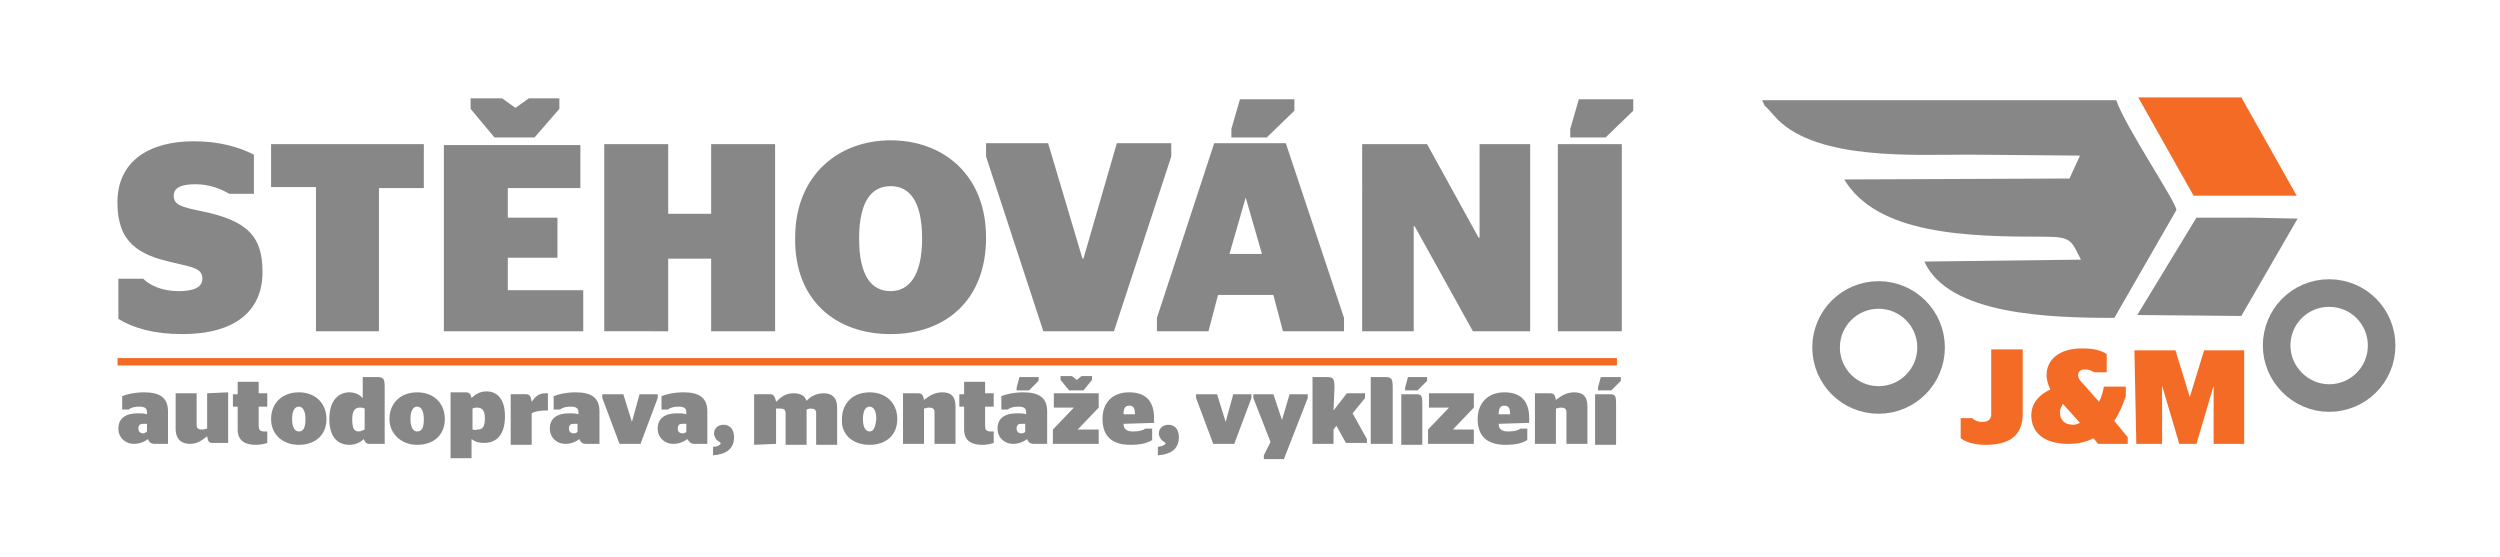 <?xml version="1.0" encoding="utf-8"?>
<!-- Generator: Adobe Illustrator 22.0.0, SVG Export Plug-In . SVG Version: 6.00 Build 0)  -->
<svg version="1.1" id="Vrstva_1" xmlns="http://www.w3.org/2000/svg" xmlns:xlink="http://www.w3.org/1999/xlink" x="0px" y="0px"
	 viewBox="0 0 261.9 58.3" style="enable-background:new 0 0 261.9 58.3;" xml:space="preserve">
<style type="text/css">
	.st0{fill:#868786;}
	.st1{fill:#F46B26;}
	.st2{fill:none;stroke:#F46B26;stroke-width:0.175;stroke-miterlimit:22.926;}
	.st3{fill:none;stroke:#868786;stroke-width:2.89;stroke-miterlimit:22.926;}
</style>
<g>
	<path class="st0" d="M164.5,14.4h3.7l2.9-2.8v-1.2h-5.7l-0.9,3.1V14.4z M169.9,34.7V15.1h-6.7v19.6
		C163.2,34.7,169.9,34.7,169.9,34.7z M142.7,34.7h5.4v-11h0.1l6.1,11h6V15.1H155v9.8h-0.1l-5.4-9.8h-6.8V34.7z M130.5,20.7
		L130.5,20.7l1.7,5.9h-3.4L130.5,20.7z M129,14.4h3.7l2.9-2.8v-1.2h-5.7l-0.9,3.1V14.4z M121.4,34.7h5.2l1-3.8h5.8l1,3.8h6.4v-1.4
		l-6.1-18.3h-7.5l-6,18.3V34.7z M109.3,34.7h7.4l6-18.3V15H117l-3.5,12.1h-0.1L109.8,15h-6.5v1.4L109.3,34.7z M93.3,30.5
		c-2,0-3.3-1.6-3.3-5.5s1.3-5.5,3.3-5.5c2,0,3.3,1.6,3.3,5.5S95.2,30.5,93.3,30.5z M93.3,35c5.7,0,10-3.5,10-10.1s-4.5-10.2-10-10.2
		c-5.5,0-10,3.7-10,10.2C83.2,31.4,87.5,35,93.3,35z M70,34.7v-7.6h4.5v7.6h6.7V15.1h-6.7v7.3H70v-7.3h-6.7v19.6
		C63.4,34.7,70,34.7,70,34.7z M46.5,34.7h14.6v-4.3h-7.9v-3.4h5.2v-4.2h-5.2v-3.1h7.6v-4.5H46.5L46.5,34.7L46.5,34.7z M58.6,10.3
		h-3.2l-1.4,1l-1.4-1h-3.3v1.1l2.5,3H56l2.6-3V10.3z M39.7,34.7v-15h4.7v-4.6h-16v4.5h4.7v15.1H39.7z M19.1,35
		c5.5,0,8.4-2.4,8.4-6.5c0-3.7-1.5-5.4-6.5-6.4c-1.9-0.4-2.8-0.6-2.8-1.6c0-0.8,0.7-1.2,2.3-1.2c1.4,0,2.7,0.5,3.5,1h2.6v-4.1
		c-1.6-0.8-3.6-1.4-6.3-1.4c-4.7,0-8,2.1-8,6.4c0,4.2,2.2,5.5,5.8,6.3c2.1,0.5,3.1,0.6,3.1,1.7c0,0.9-0.9,1.3-2.5,1.3
		c-1.7,0-3-0.6-3.7-1.3h-2.6v4.2C14,34.4,16.2,35,19.1,35z"/>
	<path class="st0" d="M169.3,46.5v-4.2c0-0.9-0.1-1-0.7-1h-1.5v5.3H169.3z M168.8,40.9l1-1v-0.4h-2.1l-0.3,1.1v0.3
		C167.4,40.9,168.8,40.9,168.8,40.9z M163,46.5v-3.7c0.1,0,0.3-0.1,0.5-0.1c0.4,0,0.6,0.1,0.6,0.5v3.3h2.2v-3.9
		c0-1.2-0.6-1.5-1.4-1.5c-0.8,0-1.4,0.4-1.9,0.8c-0.1-0.6-0.3-0.7-0.6-0.7h-1.6v5.3L163,46.5L163,46.5z M157.6,42.5
		c0.4,0,0.6,0.2,0.6,0.9H157C157,42.6,157.3,42.5,157.6,42.5z M160.2,44.3c0-0.1,0-0.2,0-0.5c0-1.8-0.9-2.7-2.6-2.7
		s-2.8,1.1-2.8,2.8c0,1.7,0.9,2.7,2.9,2.7c1.2,0,1.8-0.2,2.3-0.5v-1.2h-0.7c-0.3,0.2-0.7,0.3-1.3,0.3c-0.6,0-1-0.2-1-0.8L160.2,44.3
		L160.2,44.3z M149.6,46.5h4.8V45h-2.2l2.2-2.3v-1.5h-4.7v1.5h2.1l-2.2,2.3L149.6,46.5L149.6,46.5z M149,46.5v-4.2
		c0-0.9-0.1-1-0.7-1h-1.5v5.3H149z M148.5,40.9l1-1v-0.4h-2l-0.3,1.1v0.3C147.2,40.9,148.5,40.9,148.5,40.9z M145.9,46.5v-5.9
		c0-0.9-0.1-1.1-0.8-1.1h-1.5v7H145.9z M139.8,40.6c0-0.9-0.1-1.1-0.8-1.1h-1.5v7h2.2V45l0.3-0.4l1,1.8h2.2V46l-1.5-2.7l1.3-1.6
		v-0.5h-1.9l-1.4,1.8L139.8,40.6L139.8,40.6z M132.4,48.1h2.1l2.5-6.4v-0.4h-1.9l-0.8,2.7h0l-0.9-2.7h-2.1v0.4l1.8,4.6l-0.7,1.4
		L132.4,48.1L132.4,48.1z M127.1,46.5h2.2l1.8-4.8v-0.4h-1.9l-0.8,2.9h0l-0.9-2.9h-2.2v0.4L127.1,46.5z M121.3,46.8v0.9
		c1.4-0.1,2.2-0.7,2.2-1.9c0-0.9-0.5-1.3-1.1-1.3c-0.6,0-1,0.4-1,0.9c0,0.3,0.2,0.6,0.3,0.7c0.2,0.2,0.4,0.2,0.4,0.4
		C122,46.6,121.7,46.8,121.3,46.8z M118.3,42.5c0.4,0,0.6,0.2,0.6,0.9h-1.2C117.7,42.6,118,42.5,118.3,42.5z M120.9,44.3
		c0-0.1,0-0.2,0-0.5c0-1.8-0.9-2.7-2.6-2.7c-1.8,0-2.8,1.1-2.8,2.8c0,1.7,0.9,2.7,2.9,2.7c1.2,0,1.8-0.2,2.3-0.5v-1.2H120
		c-0.3,0.2-0.7,0.3-1.3,0.3c-0.6,0-1-0.2-1-0.8L120.9,44.3L120.9,44.3z M110.3,46.5h4.8V45h-2.2l2.2-2.3v-1.5h-4.7v1.5h2.1l-2.2,2.3
		L110.3,46.5L110.3,46.5z M114.4,39.4h-1.1l-0.5,0.4l-0.5-0.4h-1.2v0.4l0.9,1.1h1.5l0.9-1.1L114.4,39.4L114.4,39.4z M107,45.4
		c-0.2,0-0.5-0.1-0.5-0.5c0-0.4,0.2-0.5,0.5-0.5c0.1,0,0.3,0,0.4,0v0.8C107.4,45.3,107.2,45.4,107,45.4z M107.8,40.9l1-1v-0.4h-2
		l-0.3,1.1v0.3C106.5,40.9,107.8,40.9,107.8,40.9z M108.3,46.5h1.4v-3.4c0-1.4-0.8-2-2.5-2c-1,0-1.8,0.2-2.3,0.4v1.4h0.7
		c0.2-0.2,0.6-0.3,1.1-0.3c0.6,0,0.8,0.2,0.8,0.6v0.2c-0.3-0.1-0.6-0.1-1-0.1c-1.2,0-2,0.5-2,1.6c0,1,0.8,1.6,1.6,1.6
		c0.6,0,1.1-0.2,1.5-0.5C107.7,46.3,107.9,46.5,108.3,46.5z M100.5,42.6h0.5V45c0,1.2,0.8,1.6,1.9,1.6c0.5,0,0.9-0.1,1.2-0.2v-1.2
		h-0.3c-0.5,0-0.6-0.2-0.6-0.6v-2h0.9v-1.4h-0.9V40h-2.2v1.3h-0.5L100.5,42.6L100.5,42.6z M96.8,46.5v-3.7c0.1,0,0.3-0.1,0.5-0.1
		c0.4,0,0.6,0.1,0.6,0.5v3.3h2.2v-3.9c0-1.2-0.6-1.5-1.4-1.5s-1.4,0.4-1.9,0.8c-0.1-0.6-0.3-0.7-0.6-0.7h-1.6v5.3L96.8,46.5
		L96.8,46.5z M91.1,45.2c-0.4,0-0.7-0.4-0.7-1.3s0.3-1.3,0.7-1.3c0.4,0,0.7,0.4,0.7,1.3C91.7,44.8,91.5,45.2,91.1,45.2z M91.1,46.6
		c1.7,0,2.9-1,2.9-2.7c0-1.7-1.2-2.8-2.9-2.8c-1.7,0-2.9,1.1-2.9,2.8C88.1,45.5,89.3,46.6,91.1,46.6z M81.3,46.5v-3.7
		c0.1,0,0.2,0,0.4,0c0.4,0,0.6,0.1,0.6,0.5v3.3h2.2v-3.7c0.1,0,0.2-0.1,0.4-0.1c0.4,0,0.6,0.1,0.6,0.5v3.3h2.2v-3.9
		c0-1.1-0.6-1.5-1.4-1.5c-0.7,0-1.4,0.3-1.8,0.8c-0.2-0.6-0.7-0.8-1.4-0.8c-0.8,0-1.3,0.4-1.8,0.9c-0.1-0.6-0.3-0.8-0.6-0.8H79v5.3
		L81.3,46.5L81.3,46.5z M74.7,46.8v0.9c1.4-0.1,2.2-0.7,2.2-1.9c0-0.9-0.5-1.3-1.1-1.3c-0.6,0-1,0.4-1,0.9c0,0.3,0.2,0.6,0.3,0.7
		c0.2,0.2,0.4,0.2,0.4,0.4C75.4,46.6,75.2,46.8,74.7,46.8z M71.5,45.4c-0.2,0-0.5-0.1-0.5-0.5c0-0.4,0.2-0.5,0.5-0.5
		c0.1,0,0.3,0,0.4,0v0.8C71.9,45.3,71.7,45.4,71.5,45.4z M72.7,46.5h1.4v-3.4c0-1.4-0.8-2-2.5-2c-1,0-1.8,0.2-2.3,0.4v1.4H70
		c0.2-0.2,0.6-0.3,1.1-0.3c0.6,0,0.8,0.2,0.8,0.6v0.2c-0.3-0.1-0.6-0.1-1-0.1c-1.2,0-2,0.5-2,1.6c0,1,0.8,1.6,1.6,1.6
		c0.6,0,1.1-0.2,1.5-0.5C72.2,46.3,72.4,46.5,72.7,46.5z M64.9,46.5h2.2l1.8-4.8v-0.4H67l-0.8,2.9h0l-0.9-2.9h-2.2v0.4L64.9,46.5z
		 M60.1,45.4c-0.2,0-0.5-0.1-0.5-0.5c0-0.4,0.2-0.5,0.5-0.5c0.1,0,0.3,0,0.4,0v0.8C60.5,45.3,60.3,45.4,60.1,45.4z M61.4,46.5h1.4
		v-3.4c0-1.4-0.8-2-2.5-2c-1,0-1.8,0.2-2.3,0.4v1.4h0.7c0.2-0.2,0.6-0.3,1.1-0.3c0.6,0,0.8,0.2,0.8,0.6v0.2c-0.3-0.1-0.6-0.1-1-0.1
		c-1.2,0-2,0.5-2,1.6c0,1,0.8,1.6,1.6,1.6c0.6,0,1.1-0.2,1.5-0.5C60.8,46.3,61,46.5,61.4,46.5z M57.2,43h0.2v-1.8
		c-0.1,0-0.2,0-0.3,0c-0.6,0-1,0.3-1.4,0.9c-0.1-0.7-0.3-0.8-0.6-0.8h-1.6v5.3h2.2v-3.3C56,43.1,56.6,43,57.2,43z M49.5,45v-2.2
		c0.2-0.1,0.3-0.1,0.5-0.1c0.4,0,0.8,0.2,0.8,1.1c0,1-0.3,1.2-0.8,1.2C49.7,45.1,49.6,45,49.5,45z M50.7,46.4c1.2,0,2.2-0.7,2.2-2.8
		c0-2-1-2.6-1.9-2.6c-0.7,0-1.2,0.3-1.6,0.7c-0.1-0.5-0.3-0.6-0.6-0.6h-1.6v6.9h2.2v-2C49.8,46.3,50.2,46.4,50.7,46.4z M43.7,45.2
		c-0.4,0-0.7-0.4-0.7-1.3s0.3-1.3,0.7-1.3c0.4,0,0.7,0.4,0.7,1.3S44.2,45.2,43.7,45.2z M43.7,46.6c1.7,0,2.9-1,2.9-2.7
		c0-1.7-1.2-2.8-2.9-2.8c-1.7,0-2.9,1.1-2.9,2.8C40.8,45.5,42.1,46.6,43.7,46.6z M37.6,45.2c-0.5,0-0.7-0.3-0.7-1.3
		c0-1,0.4-1.2,0.8-1.2c0.2,0,0.3,0,0.5,0.1V45C37.9,45.1,37.8,45.2,37.6,45.2z M38.7,46.5h1.6v-5.9c0-0.9-0.1-1.1-0.8-1.1H38v2.2
		c-0.3-0.3-0.7-0.6-1.4-0.6c-1,0-2.1,0.7-2.1,2.8c0,1.9,0.9,2.7,2.1,2.7c0.7,0,1.2-0.3,1.5-0.6C38.3,46.4,38.4,46.5,38.7,46.5z
		 M31.3,45.2c-0.4,0-0.7-0.4-0.7-1.3s0.3-1.3,0.7-1.3c0.4,0,0.7,0.4,0.7,1.3S31.8,45.2,31.3,45.2z M31.3,46.6c1.7,0,2.9-1,2.9-2.7
		c0-1.7-1.2-2.8-2.9-2.8c-1.7,0-2.9,1.1-2.9,2.8C28.4,45.5,29.6,46.6,31.3,46.6z M24.4,42.6h0.5V45c0,1.2,0.8,1.6,1.9,1.6
		c0.5,0,0.9-0.1,1.2-0.2v-1.2h-0.3c-0.5,0-0.6-0.2-0.6-0.6v-2H28v-1.4h-0.9V40h-2.2v1.3h-0.5V42.6z M21.7,41.2v3.7
		c-0.1,0-0.3,0.1-0.5,0.1c-0.4,0-0.6-0.1-0.6-0.5v-3.3h-2.2v3.7c0,1.2,0.7,1.6,1.5,1.6c0.8,0,1.3-0.4,1.8-0.8
		c0.1,0.6,0.2,0.7,0.6,0.7h1.6v-5.3L21.7,41.2L21.7,41.2z M15,45.4c-0.2,0-0.5-0.1-0.5-0.5c0-0.4,0.2-0.5,0.5-0.5c0.1,0,0.3,0,0.4,0
		v0.8C15.3,45.3,15.1,45.4,15,45.4z M16.2,46.5h1.4v-3.4c0-1.4-0.8-2-2.5-2c-1,0-1.8,0.2-2.3,0.4v1.4h0.7c0.2-0.2,0.6-0.3,1.1-0.3
		c0.6,0,0.8,0.2,0.8,0.6v0.2c-0.3-0.1-0.6-0.1-1-0.1c-1.2,0-2,0.5-2,1.6c0,1,0.8,1.6,1.6,1.6c0.6,0,1.1-0.2,1.5-0.5
		C15.6,46.3,15.8,46.5,16.2,46.5z"/>
	<rect x="12.4" y="37.6" class="st1" width="156.9" height="0.6"/>
	<rect x="12.4" y="37.6" class="st2" width="156.9" height="0.6"/>
	<path class="st0" d="M206.2,16.2l11.7,0.1l-1.1,2.4l-23.6,0.1c3.5,5.8,12.9,6,21.1,6c2.8,0,2.7,0.5,3.7,2.4l-16.4,0.2
		c2.5,5.6,13.1,5.9,19.9,5.9l6.5-11.3c0-0.8-5.4-8.8-6.3-11.5h-37.1c0.6,1.2-0.1,0.1,0.7,1c0,0,0.9,1,0.9,1
		C190.5,16.8,200.5,16.2,206.2,16.2"/>
	<ellipse class="st3" cx="196.8" cy="36.4" rx="5.5" ry="5.5"/>
	<polygon class="st1" points="229.8,20.5 231.6,20.5 235.8,20.5 240.6,20.5 234.8,10.2 224,10.2 	"/>
	<polygon class="st0" points="223.9,33 234.8,33.1 240.7,22.9 235.8,22.8 234.7,22.8 231.6,22.8 230.1,22.8 	"/>
	<path class="st1" d="M223.8,46.5h2.7v-6.1h0l1.8,6.1h1.8l1.8-6.1h0v6.1h3.2v-9.8h-4.2l-1.5,4.9h0l-1.5-4.9h-4.3L223.8,46.5
		L223.8,46.5z M217.2,44.5c-0.9,0-1.4-0.5-1.4-1.3c0-0.4,0.2-0.6,0.3-0.9l1.8,2C217.7,44.4,217.4,44.5,217.2,44.5z M219.8,46.5h3.1
		v-0.7l-1.4-1.7c0.5-0.8,0.9-1.7,1.2-2.6v-1h-2.3c-0.1,0.6-0.3,1.2-0.5,1.6l-1.5-1.7c-0.5-0.5-0.7-0.8-0.7-1.1
		c0-0.4,0.3-0.6,0.7-0.6c0.5,0,0.8,0.2,1,0.3h1.3v-1.9c-0.6-0.4-1.3-0.6-2.6-0.6c-2.4,0-3.7,1.2-3.7,2.8c0,0.6,0.2,1.1,0.4,1.5
		c-1.1,0.5-2,1.4-2,2.7c0,1.8,1.3,3,3.9,3c1,0,1.9-0.2,2.6-0.6L219.8,46.5z M208,46.6c2.7,0,3.9-1.1,3.9-3.3v-6.7h-3.3v6.8
		c0,0.5-0.3,0.8-0.9,0.8c-0.6,0-0.9-0.2-1.1-0.4h-1.2v2.1C205.9,46.3,206.8,46.6,208,46.6z"/>
	<path class="st3" d="M244,30.7c3.1,0,5.5,2.5,5.5,5.5c0,3.1-2.5,5.5-5.5,5.5s-5.5-2.5-5.5-5.5C238.5,33.2,240.9,30.7,244,30.7z"/>
</g>
</svg>
